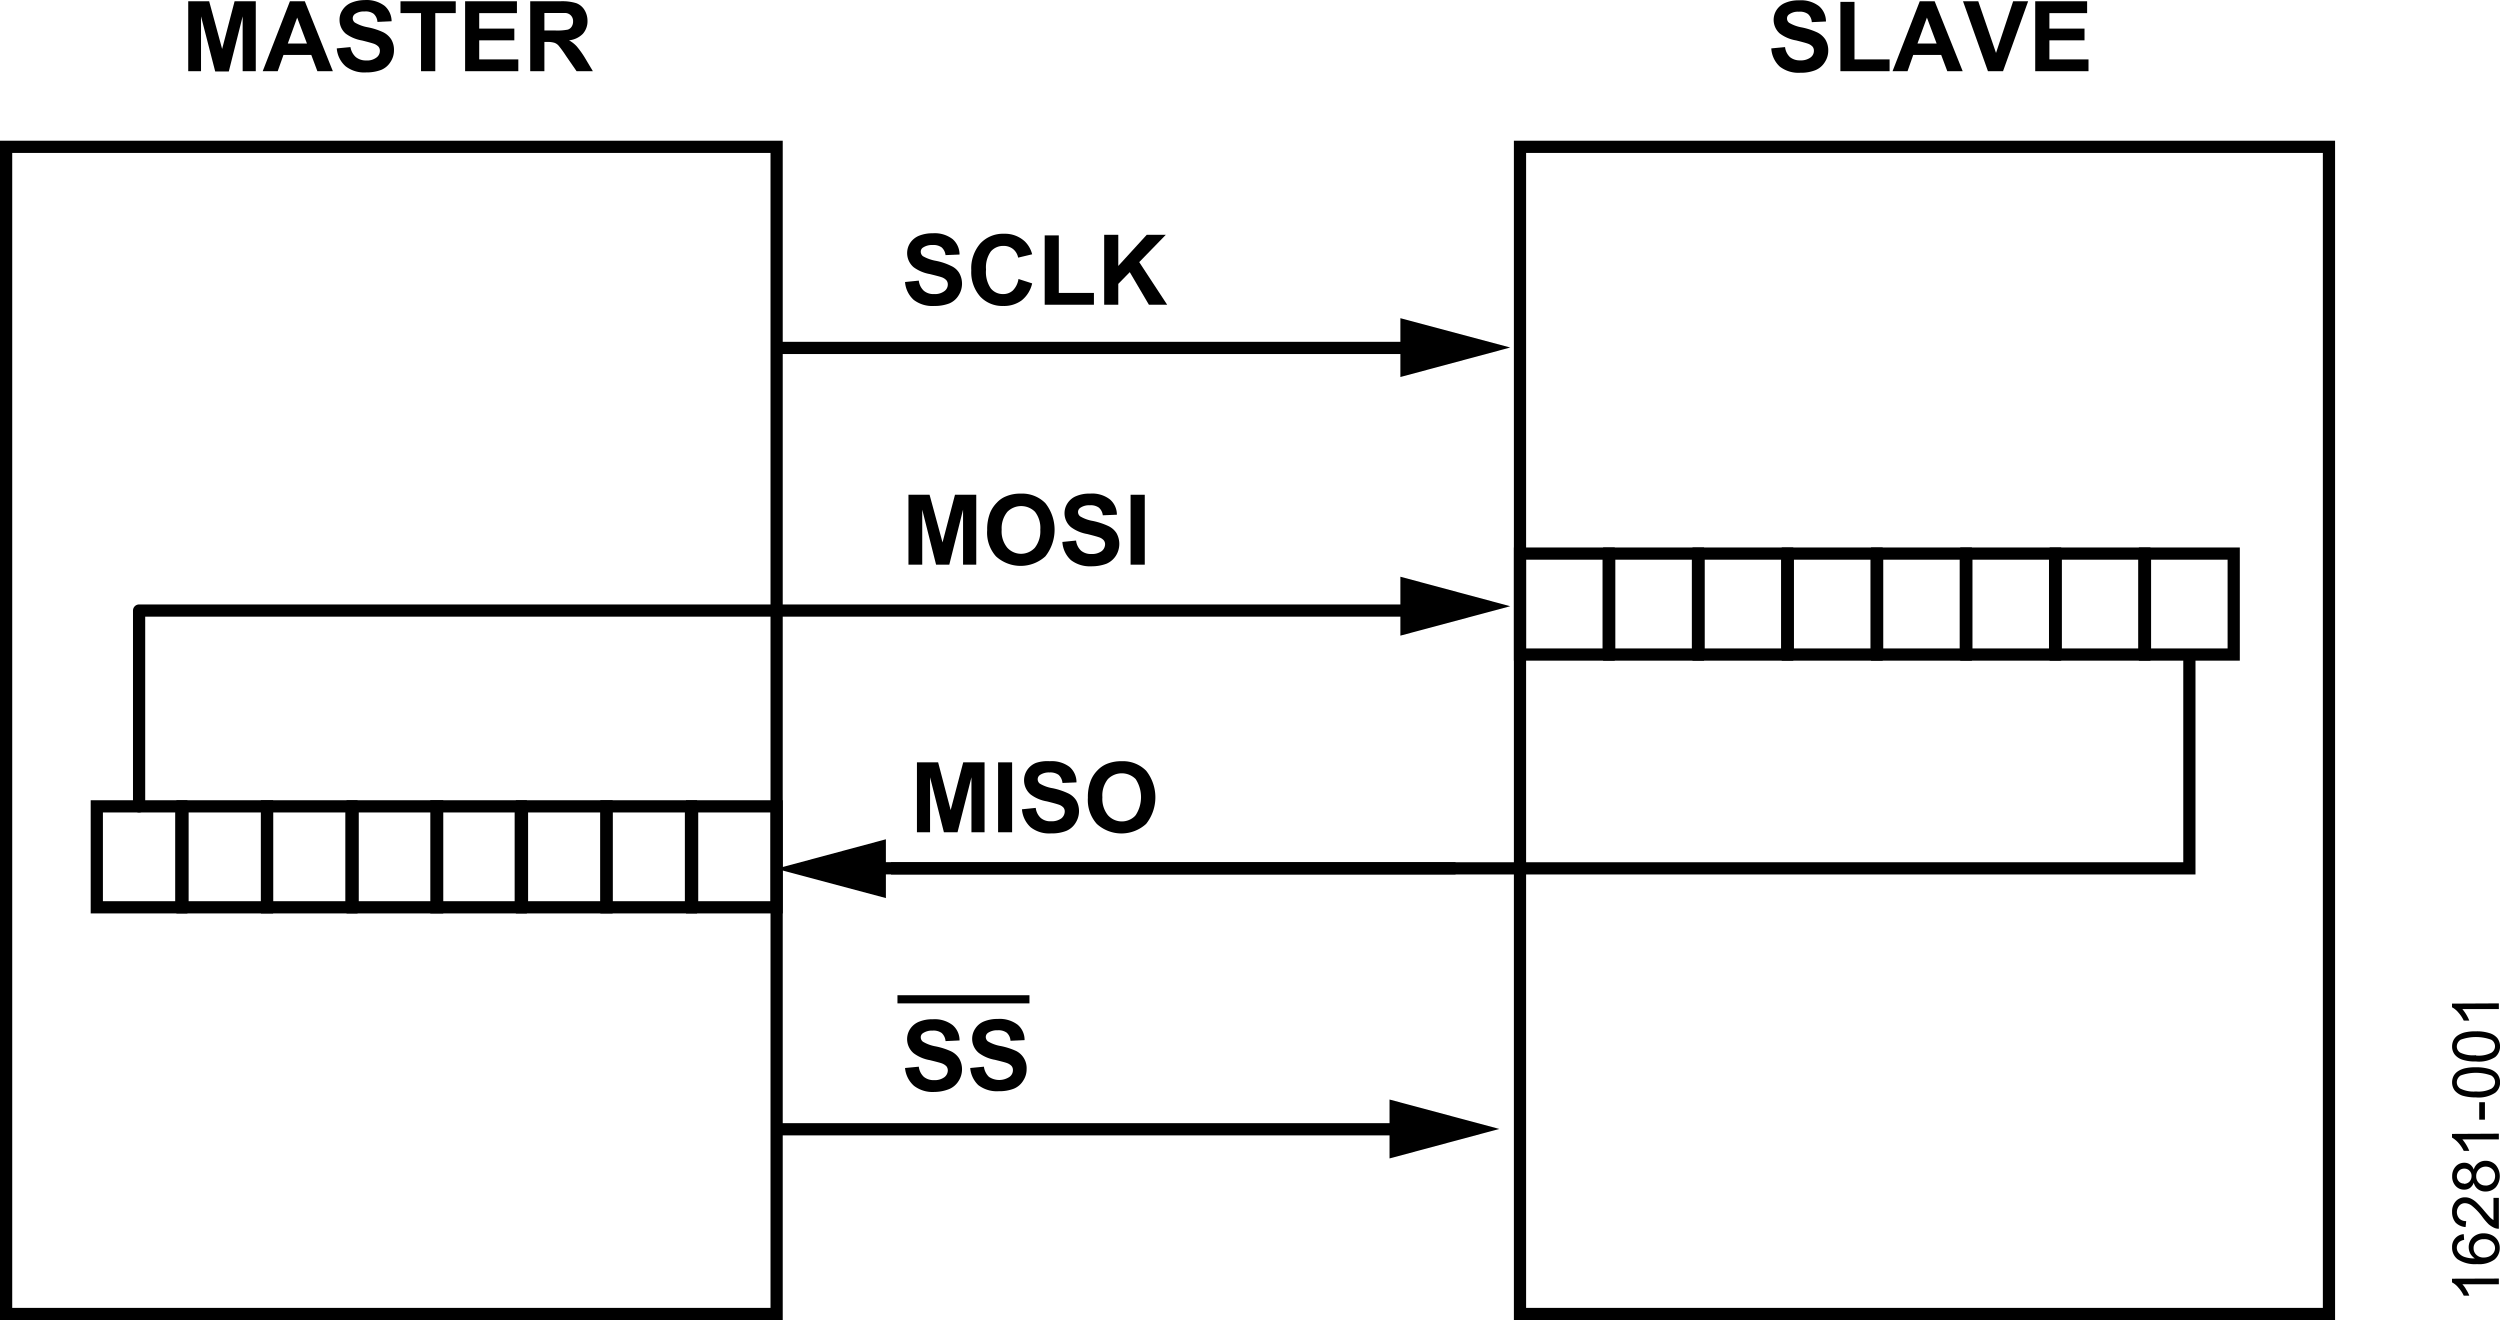 <svg id="bb42671a-a370-4c32-8f8c-acd5e54a9cd9" data-name="b18553a4-c07d-4cdc-9461-2d6c2c520ddb" xmlns="http://www.w3.org/2000/svg" width="4.26in" height="2.25in" viewBox="0 0 306.81 161.97"><title>16281-001</title><polygon points="0.75 161.22 95.31 161.22 95.31 17.98 0.75 17.98 0.75 161.22 0.75 161.22 0.75 161.22" fill="none" stroke="#000" stroke-linecap="square" stroke-miterlimit="2" stroke-width="1.5"/><polygon points="186.54 161.22 285.82 161.22 285.82 17.98 186.54 17.98 186.54 161.22 186.54 161.22 186.54 161.22" fill="none" stroke="#000" stroke-linecap="square" stroke-miterlimit="2" stroke-width="1.5"/><path d="M217.71,5.93l1.69-.16A2,2,0,0,0,220,7a1.89,1.89,0,0,0,1.25.4,2,2,0,0,0,1.27-.35,1,1,0,0,0,.42-.83.77.77,0,0,0-.18-.52,1.45,1.45,0,0,0-.62-.37c-.2-.07-.67-.2-1.39-.38a4.58,4.58,0,0,1-2-.85,2.23,2.23,0,0,1-.38-2.9,2.31,2.31,0,0,1,1.08-.87,4.2,4.2,0,0,1,1.68-.3,3.65,3.65,0,0,1,2.43.71,2.48,2.48,0,0,1,.86,1.89l-1.74.08a1.45,1.45,0,0,0-.47-1,1.7,1.7,0,0,0-1.12-.28,1.86,1.86,0,0,0-1.17.31.59.59,0,0,0-.28.53.65.65,0,0,0,.26.52,4.61,4.61,0,0,0,1.58.57,8.71,8.71,0,0,1,1.87.61,2.51,2.51,0,0,1,1,.88,2.58,2.58,0,0,1,.35,1.36,2.54,2.54,0,0,1-.41,1.39,2.46,2.46,0,0,1-1.16,1,4.76,4.76,0,0,1-1.87.32,3.74,3.74,0,0,1-2.5-.75A3.28,3.28,0,0,1,217.71,5.93Z" transform="translate(-0.33 -0.03)"/><path d="M226.19,8.73V.22h1.73V7.28h4.31V8.73Z" transform="translate(-0.33 -0.03)"/><path d="M241.2,8.73h-1.89l-.75-2h-3.43l-.7,2h-1.84L235.93.15h1.83ZM238,5.33l-1.19-3.18-1.16,3.18Z" transform="translate(-0.33 -0.03)"/><path d="M244.3,8.73,241.24.15h1.87l2.18,6.34,2.1-6.34h1.84l-3.08,8.58Z" transform="translate(-0.33 -0.03)"/><path d="M250.1,8.73V.15h6.37V1.6h-4.63V3.5h4.31V4.94h-4.31V7.28h4.8V8.73Z" transform="translate(-0.33 -0.03)"/><path d="M23.43,8.73V.15H26L27.59,6,29.12.15h2.6V8.73H30.11V2l-1.7,6.76H26.74L25,2V8.73Z" transform="translate(-0.33 -0.03)"/><path d="M41.18,8.73h-1.9l-.75-2H35.12l-.71,2H32.57L35.91.15h1.83ZM38,5.33,36.8,2.15,35.65,5.33Z" transform="translate(-0.33 -0.03)"/><path d="M41.66,5.93l1.68-.16A2.09,2.09,0,0,0,44,7a1.93,1.93,0,0,0,1.26.41,1.88,1.88,0,0,0,1.26-.35,1,1,0,0,0,.43-.83.77.77,0,0,0-.18-.52,1.51,1.51,0,0,0-.62-.37c-.21-.07-.67-.2-1.39-.38a4.69,4.69,0,0,1-2-.84A2.21,2.21,0,0,1,42,2.44a2.07,2.07,0,0,1,.37-1.23A2.37,2.37,0,0,1,43.4.34,4.47,4.47,0,0,1,45.09,0a3.67,3.67,0,0,1,2.44.71,2.53,2.53,0,0,1,.86,1.89l-1.74.08a1.45,1.45,0,0,0-.47-1,1.65,1.65,0,0,0-1.1-.28,1.94,1.94,0,0,0-1.19.31.65.65,0,0,0-.27.53.66.66,0,0,0,.26.52,4.75,4.75,0,0,0,1.59.58,8.16,8.16,0,0,1,1.87.6,2.5,2.5,0,0,1,1,.88,2.51,2.51,0,0,1,.34,1.36,2.54,2.54,0,0,1-.41,1.39,2.46,2.46,0,0,1-1.16,1,5.17,5.17,0,0,1-1.87.31,3.72,3.72,0,0,1-2.49-.75A3.25,3.25,0,0,1,41.66,5.93Z" transform="translate(-0.33 -0.03)"/><path d="M52,8.73V1.6H49.48V.15h6.78V1.6H53.75V8.73Z" transform="translate(-0.33 -0.03)"/><path d="M57.41,8.73V.15h6.36V1.6H59.14V3.5h4.31V4.94H59.14V7.28h4.8V8.73Z" transform="translate(-0.33 -0.03)"/><path d="M65.4,8.73V.15h3.65a5.9,5.9,0,0,1,2,.23,2,2,0,0,1,1,.82,2.55,2.55,0,0,1,.38,1.35,2.32,2.32,0,0,1-.57,1.59,2.77,2.77,0,0,1-1.7.8,3.8,3.8,0,0,1,.93.72,11.38,11.38,0,0,1,1,1.39l1,1.68h-2L69.8,6.86a14.12,14.12,0,0,0-.92-1.27,1.23,1.23,0,0,0-.52-.35,2.8,2.8,0,0,0-.87-.1h-.35V8.73Zm1.74-5h1.28A6.79,6.79,0,0,0,70,3.63a.87.87,0,0,0,.48-.36,1.13,1.13,0,0,0,.18-.64,1,1,0,0,0-.23-.7,1,1,0,0,0-.65-.34H67.14Z" transform="translate(-0.33 -0.03)"/><path d="M111.4,34.6l1.69-.17a2,2,0,0,0,.62,1.25,1.82,1.82,0,0,0,1.25.4,1.93,1.93,0,0,0,1.27-.36,1,1,0,0,0,.42-.83.81.81,0,0,0-.18-.51,1.43,1.43,0,0,0-.62-.38c-.2-.07-.67-.19-1.39-.37a4.73,4.73,0,0,1-2-.84,2.28,2.28,0,0,1-.42-3,2.42,2.42,0,0,1,1.08-.87,4.43,4.43,0,0,1,1.69-.3,3.61,3.61,0,0,1,2.42.71,2.51,2.51,0,0,1,.86,1.9l-1.72.07a1.5,1.5,0,0,0-.48-.95,1.73,1.73,0,0,0-1.1-.29,2,2,0,0,0-1.18.31.59.59,0,0,0-.28.53.7.7,0,0,0,.26.53,5,5,0,0,0,1.59.57,7.27,7.27,0,0,1,1.86.62,2.21,2.21,0,0,1,1,.86,2.66,2.66,0,0,1-.06,2.75,2.43,2.43,0,0,1-1.15,1,5,5,0,0,1-1.87.31,3.74,3.74,0,0,1-2.5-.75A3.29,3.29,0,0,1,111.4,34.6Z" transform="translate(-0.33 -0.03)"/><path d="M125.32,34.23l1.68.54a3.7,3.7,0,0,1-1.28,2.08,3.63,3.63,0,0,1-2.27.69,3.7,3.7,0,0,1-2.82-1.15,4.51,4.51,0,0,1-1.1-3.2,4.67,4.67,0,0,1,1.11-3.32,3.79,3.79,0,0,1,2.91-1.19,3.58,3.58,0,0,1,2.55.94A3.35,3.35,0,0,1,127,31.2l-1.72.41a1.79,1.79,0,0,0-.63-1.06,1.83,1.83,0,0,0-1.17-.38,2,2,0,0,0-1.55.68,3.37,3.37,0,0,0-.59,2.22,3.57,3.57,0,0,0,.58,2.31,1.89,1.89,0,0,0,1.53.7,1.71,1.71,0,0,0,1.18-.44A2.51,2.51,0,0,0,125.32,34.23Z" transform="translate(-0.33 -0.03)"/><path d="M128.54,37.39V28.88h1.73v7.06h4.31v1.45Z" transform="translate(-0.33 -0.03)"/><path d="M135.84,37.39V28.81h1.73v3.82l3.49-3.82h2.34l-3.26,3.35,3.43,5.23h-2.24l-2.35-4-1.41,1.44v2.56Z" transform="translate(-0.33 -0.03)"/><path d="M111.82,69.29V60.71h2.59L116,66.56l1.53-5.85h2.61v8.58h-1.62V62.54l-1.69,6.75h-1.62l-1.7-6.75v6.75Z" transform="translate(-0.33 -0.03)"/><path d="M121.48,65.05a5.53,5.53,0,0,1,.39-2.2,3.87,3.87,0,0,1,.8-1.17,3,3,0,0,1,1.11-.77,4.46,4.46,0,0,1,1.84-.34,4,4,0,0,1,3,1.17,5.27,5.27,0,0,1,0,6.53,4.51,4.51,0,0,1-6.06,0A4.38,4.38,0,0,1,121.48,65.05Zm1.78-.06a3.15,3.15,0,0,0,.68,2.21,2.29,2.29,0,0,0,3.24.16,1.21,1.21,0,0,0,.16-.16A3.29,3.29,0,0,0,128,65a3.22,3.22,0,0,0-.65-2.2,2.4,2.4,0,0,0-3.39,0l0,0A3.2,3.2,0,0,0,123.26,65Z" transform="translate(-0.33 -0.03)"/><path d="M130.71,66.5l1.68-.17a2,2,0,0,0,.62,1.25,1.89,1.89,0,0,0,1.25.4,2,2,0,0,0,1.27-.35,1.09,1.09,0,0,0,.42-.83.77.77,0,0,0-.18-.52,1.36,1.36,0,0,0-.62-.37c-.2-.07-.67-.2-1.39-.38a4.67,4.67,0,0,1-2-.85,2.23,2.23,0,0,1-.41-2.94,2.27,2.27,0,0,1,1.07-.87,4.08,4.08,0,0,1,1.69-.3,3.54,3.54,0,0,1,2.43.71,2.47,2.47,0,0,1,.86,1.88l-1.73.07a1.48,1.48,0,0,0-.48-.94,1.71,1.71,0,0,0-1.1-.29,1.91,1.91,0,0,0-1.18.31.63.63,0,0,0-.28.53.68.68,0,0,0,.26.52,4.53,4.53,0,0,0,1.59.57,8.73,8.73,0,0,1,1.87.62,2.41,2.41,0,0,1,1,.87,2.71,2.71,0,0,1-.06,2.75,2.57,2.57,0,0,1-1.16,1,5.18,5.18,0,0,1-1.87.32,3.81,3.81,0,0,1-2.5-.76A3.27,3.27,0,0,1,130.71,66.5Z" transform="translate(-0.33 -0.03)"/><path d="M139.08,69.29V60.71h1.74v8.58Z" transform="translate(-0.33 -0.03)"/><path d="M111.4,131.06l1.69-.16a2,2,0,0,0,.62,1.25,1.88,1.88,0,0,0,1.25.4,2,2,0,0,0,1.27-.36,1.08,1.08,0,0,0,.42-.83.82.82,0,0,0-.18-.52,1.58,1.58,0,0,0-.62-.37c-.2-.07-.67-.19-1.39-.37a4.62,4.62,0,0,1-2-.85,2.27,2.27,0,0,1-.42-3,2.36,2.36,0,0,1,1.08-.87,4.25,4.25,0,0,1,1.69-.3,3.61,3.61,0,0,1,2.42.71,2.44,2.44,0,0,1,.86,1.89l-1.72.08a1.5,1.5,0,0,0-.48-1,1.73,1.73,0,0,0-1.1-.29,2,2,0,0,0-1.18.31.59.59,0,0,0-.28.53.68.68,0,0,0,.26.52,4.55,4.55,0,0,0,1.59.58,8.6,8.6,0,0,1,1.86.6,2.44,2.44,0,0,1,1,.88,2.66,2.66,0,0,1-.06,2.75,2.49,2.49,0,0,1-1.15,1A5,5,0,0,1,115,134a3.74,3.74,0,0,1-2.5-.75A3.31,3.31,0,0,1,111.4,131.06Z" transform="translate(-0.33 -0.03)"/><path d="M119.4,131.06l1.68-.16a2.1,2.1,0,0,0,.62,1.25,2.27,2.27,0,0,0,2.52,0,1,1,0,0,0,.42-.83.77.77,0,0,0-.18-.52,1.51,1.51,0,0,0-.62-.37c-.2-.07-.66-.19-1.39-.37a4.62,4.62,0,0,1-2-.85,2.25,2.25,0,0,1-.42-3,2.28,2.28,0,0,1,1.07-.87,4.43,4.43,0,0,1,1.69-.3,3.65,3.65,0,0,1,2.43.71,2.43,2.43,0,0,1,.85,1.89l-1.73.08a1.42,1.42,0,0,0-.47-1,1.73,1.73,0,0,0-1.1-.29,2,2,0,0,0-1.18.31.62.62,0,0,0-.28.53.68.68,0,0,0,.26.52,4.52,4.52,0,0,0,1.6.58,8.6,8.6,0,0,1,1.86.6,2.36,2.36,0,0,1,1.29,2.25,2.51,2.51,0,0,1-.41,1.38,2.41,2.41,0,0,1-1.16,1,4.92,4.92,0,0,1-1.86.31,3.74,3.74,0,0,1-2.5-.75A3.28,3.28,0,0,1,119.4,131.06Z" transform="translate(-0.33 -0.03)"/><line x1="110.64" y1="122.6" x2="125.84" y2="122.6" fill="none" stroke="#000" stroke-linecap="square" stroke-miterlimit="2" stroke-width="1"/><path d="M112.86,102.13V93.55h2.6L117,99.41l1.54-5.86h2.62v8.58h-1.61V95.38l-1.71,6.75h-1.67l-1.7-6.75v6.75Z" transform="translate(-0.33 -0.03)"/><path d="M122.82,102.13V93.55h1.72v8.58Z" transform="translate(-0.33 -0.03)"/><path d="M125.75,99.31l1.69-.17a2,2,0,0,0,.62,1.24,1.8,1.8,0,0,0,1.26.4,2,2,0,0,0,1.26-.35,1.11,1.11,0,0,0,.42-.83.73.73,0,0,0-.17-.51,1.35,1.35,0,0,0-.63-.37c-.2-.07-.66-.2-1.39-.38a4.57,4.57,0,0,1-2-.85,2.28,2.28,0,0,1-.42-3,2.34,2.34,0,0,1,1.07-.87,4.45,4.45,0,0,1,1.7-.21,3.64,3.64,0,0,1,2.43.7,2.47,2.47,0,0,1,.85,1.9l-1.72.07a1.53,1.53,0,0,0-.48-1,1.79,1.79,0,0,0-1.1-.29,2,2,0,0,0-1.18.31.64.64,0,0,0-.28.54.68.68,0,0,0,.26.52,4.51,4.51,0,0,0,1.6.57,8.38,8.38,0,0,1,1.87.62,2.38,2.38,0,0,1,1,.87,2.69,2.69,0,0,1-.07,2.74,2.43,2.43,0,0,1-1.15,1,4.81,4.81,0,0,1-1.87.31,3.69,3.69,0,0,1-2.5-.75A3.34,3.34,0,0,1,125.75,99.31Z" transform="translate(-0.33 -0.03)"/><path d="M133.84,97.9a5.53,5.53,0,0,1,.39-2.2,3.79,3.79,0,0,1,.8-1.18,3.31,3.31,0,0,1,1.11-.77,4.64,4.64,0,0,1,1.85-.34,4,4,0,0,1,3,1.17,5.26,5.26,0,0,1,0,6.52,4.49,4.49,0,0,1-6.06,0A4.4,4.4,0,0,1,133.84,97.9Zm1.78-.06a3.18,3.18,0,0,0,.68,2.2,2.29,2.29,0,0,0,3.24.17l.16-.17a4.06,4.06,0,0,0,0-4.44,2.4,2.4,0,0,0-3.4,0l0,0A3.23,3.23,0,0,0,135.62,97.84Z" transform="translate(-0.33 -0.03)"/><polygon points="11.88 111.31 22.25 111.31 22.25 98.92 11.88 98.92 11.88 111.31 11.88 111.31 11.88 111.31" fill="none" stroke="#000" stroke-linecap="square" stroke-miterlimit="2" stroke-width="1.5"/><polygon points="22.4 111.31 32.77 111.31 32.77 98.92 22.4 98.92 22.4 111.31 22.4 111.31 22.4 111.31" fill="none" stroke="#000" stroke-linecap="square" stroke-miterlimit="2" stroke-width="1.5"/><polygon points="32.77 111.31 43.13 111.31 43.13 98.92 32.77 98.92 32.77 111.31 32.77 111.31 32.77 111.31" fill="none" stroke="#000" stroke-linecap="square" stroke-miterlimit="2" stroke-width="1.5"/><polygon points="43.28 111.31 53.65 111.31 53.65 98.92 43.28 98.92 43.28 111.31 43.28 111.31 43.28 111.31" fill="none" stroke="#000" stroke-linecap="square" stroke-miterlimit="2" stroke-width="1.5"/><polygon points="53.56 111.31 63.91 111.31 63.91 98.92 53.56 98.92 53.56 111.31 53.56 111.31 53.56 111.31" fill="none" stroke="#000" stroke-linecap="square" stroke-miterlimit="2" stroke-width="1.5"/><polygon points="64.06 111.31 74.43 111.31 74.43 98.92 64.06 98.92 64.06 111.31 64.06 111.31 64.06 111.31" fill="none" stroke="#000" stroke-linecap="square" stroke-miterlimit="2" stroke-width="1.5"/><polygon points="74.43 111.31 84.8 111.31 84.8 98.92 74.43 98.92 74.43 111.31 74.43 111.31 74.43 111.31" fill="none" stroke="#000" stroke-linecap="square" stroke-miterlimit="2" stroke-width="1.5"/><polygon points="84.94 111.31 95.31 111.31 95.31 98.92 84.94 98.92 84.94 111.31 84.94 111.31 84.94 111.31" fill="none" stroke="#000" stroke-linecap="square" stroke-miterlimit="2" stroke-width="1.5"/><polygon points="186.54 80.29 197.42 80.29 197.42 67.9 186.54 67.9 186.54 80.29 186.54 80.29 186.54 80.29" fill="none" stroke="#000" stroke-linecap="square" stroke-miterlimit="2" stroke-width="1.5"/><polygon points="197.49 80.29 208.38 80.29 208.38 67.9 197.49 67.9 197.49 80.29 197.49 80.29 197.49 80.29" fill="none" stroke="#000" stroke-linecap="square" stroke-miterlimit="2" stroke-width="1.5"/><polygon points="208.46 80.29 219.33 80.29 219.33 67.9 208.46 67.9 208.46 80.29 208.46 80.29 208.46 80.29" fill="none" stroke="#000" stroke-linecap="square" stroke-miterlimit="2" stroke-width="1.5"/><polygon points="219.41 80.29 230.3 80.29 230.3 67.9 219.41 67.9 219.41 80.29 219.41 80.29 219.41 80.29" fill="none" stroke="#000" stroke-linecap="square" stroke-miterlimit="2" stroke-width="1.5"/><polygon points="230.37 80.29 241.25 80.29 241.25 67.9 230.37 67.9 230.37 80.29 230.37 80.29 230.37 80.29" fill="none" stroke="#000" stroke-linecap="square" stroke-miterlimit="2" stroke-width="1.5"/><polygon points="241.32 80.29 252.21 80.29 252.21 67.9 241.32 67.9 241.32 80.29 241.32 80.29 241.32 80.29" fill="none" stroke="#000" stroke-linecap="square" stroke-miterlimit="2" stroke-width="1.5"/><polygon points="252.29 80.29 263.16 80.29 263.16 67.9 252.29 67.9 252.29 80.29 252.29 80.29 252.29 80.29" fill="none" stroke="#000" stroke-linecap="square" stroke-miterlimit="2" stroke-width="1.5"/><polygon points="263.24 80.29 274.13 80.29 274.13 67.9 263.24 67.9 263.24 80.29 263.24 80.29 263.24 80.29" fill="none" stroke="#000" stroke-linecap="square" stroke-miterlimit="2" stroke-width="1.5"/><polyline points="173 74.89 17.07 74.89 17.07 98.92" fill="none" stroke="#000" stroke-linecap="round" stroke-linejoin="round" stroke-width="1.5"/><line x1="95.06" y1="138.55" x2="173" y2="138.55" fill="none" stroke="#000" stroke-miterlimit="3.99" stroke-width="1.5"/><polygon points="170.53 142.13 184 138.51 170.53 134.9 170.53 142.13"/><polyline points="109.35 106.53 268.69 106.53 268.69 80.29" fill="none" stroke="#000" stroke-miterlimit="3.99" stroke-width="1.5"/><line x1="178.63" y1="106.52" x2="106.26" y2="106.52" fill="none" stroke="#000" stroke-miterlimit="3.99" stroke-width="1.5"/><polygon points="108.72 102.96 95.25 106.58 108.72 110.18 108.72 102.96"/><line x1="95.06" y1="42.66" x2="174.32" y2="42.66" fill="none" stroke="#000" stroke-miterlimit="3.99" stroke-width="1.5"/><polygon points="171.86 46.23 185.34 42.61 171.86 39.01 171.86 46.23"/><polygon points="171.86 77.97 185.34 74.36 171.86 70.74 171.86 77.97"/><path d="M307,156.9v.7h-4.48a2.92,2.92,0,0,1,.48.67,3.58,3.58,0,0,1,.37.73h-.68a3.93,3.93,0,0,0-.67-1,2.35,2.35,0,0,0-.77-.63v-.45Z" transform="translate(-0.33 -0.03)"/><path d="M302.69,151.45l.05.7a1.47,1.47,0,0,0-.6.26,1,1,0,0,0-.11,1.3,1.56,1.56,0,0,0,.7.52,3.77,3.77,0,0,0,1.33.2,1.73,1.73,0,0,1-.58-.62,1.71,1.71,0,0,1-.18-.77,1.65,1.65,0,0,1,.51-1.2,1.89,1.89,0,0,1,1.34-.49,2.29,2.29,0,0,1,1,.23,1.69,1.69,0,0,1,.71.64,1.77,1.77,0,0,1,.25.92,1.82,1.82,0,0,1-.65,1.43,3.24,3.24,0,0,1-2.13.56,3.88,3.88,0,0,1-2.41-.61,1.8,1.8,0,0,1-.66-1.45,1.54,1.54,0,0,1,1.43-1.62Zm2.47,2.87a1.65,1.65,0,0,0,.69-.15,1.28,1.28,0,0,0,.51-.44,1.06,1.06,0,0,0,.17-.58,1,1,0,0,0-.36-.76,1.4,1.4,0,0,0-1-.32,1.31,1.31,0,0,0-.93.31,1,1,0,0,0-.34.8,1.07,1.07,0,0,0,.34.81A1.25,1.25,0,0,0,305.16,154.32Z" transform="translate(-0.33 -0.03)"/><path d="M306.34,147H307v3.79a1.57,1.57,0,0,1-.49-.08,2.94,2.94,0,0,1-.76-.47,7.6,7.6,0,0,1-.84-1,7.22,7.22,0,0,0-1.21-1.26,1.44,1.44,0,0,0-.84-.33.92.92,0,0,0-.71.3,1.2,1.2,0,0,0,0,1.59,1.14,1.14,0,0,0,.84.31l-.07.73a1.88,1.88,0,0,1-1.24-.56,2,2,0,0,1-.42-1.3,1.85,1.85,0,0,1,.46-1.31,1.5,1.5,0,0,1,1.13-.48,1.72,1.72,0,0,1,.68.14,2.77,2.77,0,0,1,.7.47,11.32,11.32,0,0,1,1,1.08q.54.63.72.81a2.88,2.88,0,0,0,.39.3Z" transform="translate(-0.33 -0.03)"/><path d="M303.92,145.13a1.39,1.39,0,0,1-.46.65,1.19,1.19,0,0,1-.71.21,1.36,1.36,0,0,1-1.05-.45,1.69,1.69,0,0,1-.43-1.2,1.72,1.72,0,0,1,.44-1.2,1.39,1.39,0,0,1,1.06-.45,1.13,1.13,0,0,1,.69.21,1.33,1.33,0,0,1,.46.63,1.42,1.42,0,0,1,.55-.8,1.47,1.47,0,0,1,.91-.28,1.67,1.67,0,0,1,1.24.52,2.13,2.13,0,0,1,0,2.73,1.71,1.71,0,0,1-1.26.52,1.49,1.49,0,0,1-.93-.29A1.38,1.38,0,0,1,303.92,145.13Zm-1.2.14a.89.89,0,0,0,.67-.26,1,1,0,0,0,.26-.68.89.89,0,0,0-.26-.67.85.85,0,0,0-.63-.25.88.88,0,0,0-.65.26,1,1,0,0,0-.26.66.91.91,0,0,0,.26.67.81.81,0,0,0,.6.24Zm2.65.22a1.18,1.18,0,0,0,.58-.14,1,1,0,0,0,.44-.42,1.25,1.25,0,0,0,.15-.61,1.15,1.15,0,0,0-.32-.82,1.2,1.2,0,0,0-1.67,0,1.15,1.15,0,0,0-.33.84,1.1,1.1,0,0,0,1.08,1.14h.07Z" transform="translate(-0.33 -0.03)"/><path d="M307,139.12v.7h-4.48a5.2,5.2,0,0,1,.85,1.41h-.68a4.17,4.17,0,0,0-.67-1,3.13,3.13,0,0,0-.77-.63v-.45Z" transform="translate(-0.33 -0.03)"/><path d="M305.29,137.4h-.7v-2.14h.7Z" transform="translate(-0.33 -0.03)"/><path d="M304.19,134.67a5.68,5.68,0,0,1-1.64-.21,2.16,2.16,0,0,1-.95-.62,1.65,1.65,0,0,1-.34-1,1.75,1.75,0,0,1,.19-.81,1.61,1.61,0,0,1,.53-.57,2.66,2.66,0,0,1,.85-.36,5.65,5.65,0,0,1,1.36-.13,5.55,5.55,0,0,1,1.62.21,2,2,0,0,1,1,.62,1.63,1.63,0,0,1,.34,1,1.6,1.6,0,0,1-.6,1.3A3.7,3.7,0,0,1,304.19,134.67Zm0-.73a3.55,3.55,0,0,0,1.87-.33.94.94,0,0,0,0-1.63,5.49,5.49,0,0,0-3.75,0,1,1,0,0,0-.47.83.91.91,0,0,0,.41.77,3.7,3.7,0,0,0,1.94.36Z" transform="translate(-0.33 -0.03)"/><path d="M304.19,130.26a5.07,5.07,0,0,1-1.64-.21,2,2,0,0,1-.95-.62,1.6,1.6,0,0,1-.34-1,1.73,1.73,0,0,1,.19-.81,1.53,1.53,0,0,1,.53-.57,2.76,2.76,0,0,1,.85-.36,5.65,5.65,0,0,1,1.36-.13,5,5,0,0,1,1.62.21,2,2,0,0,1,1,.62,1.72,1.72,0,0,1-.26,2.33A3.7,3.7,0,0,1,304.19,130.26Zm0-.73a3.45,3.45,0,0,0,1.87-.33.93.93,0,0,0,.35-1.26.84.84,0,0,0-.35-.35,5.49,5.49,0,0,0-3.75,0,1,1,0,0,0-.47.82.88.88,0,0,0,.41.76,3.71,3.71,0,0,0,1.94.32Z" transform="translate(-0.33 -0.03)"/><path d="M307,123.13v.7h-4.48a5.23,5.23,0,0,1,.85,1.41h-.68a4.17,4.17,0,0,0-.67-1,2.48,2.48,0,0,0-.77-.63v-.45Z" transform="translate(-0.33 -0.03)"/></svg>